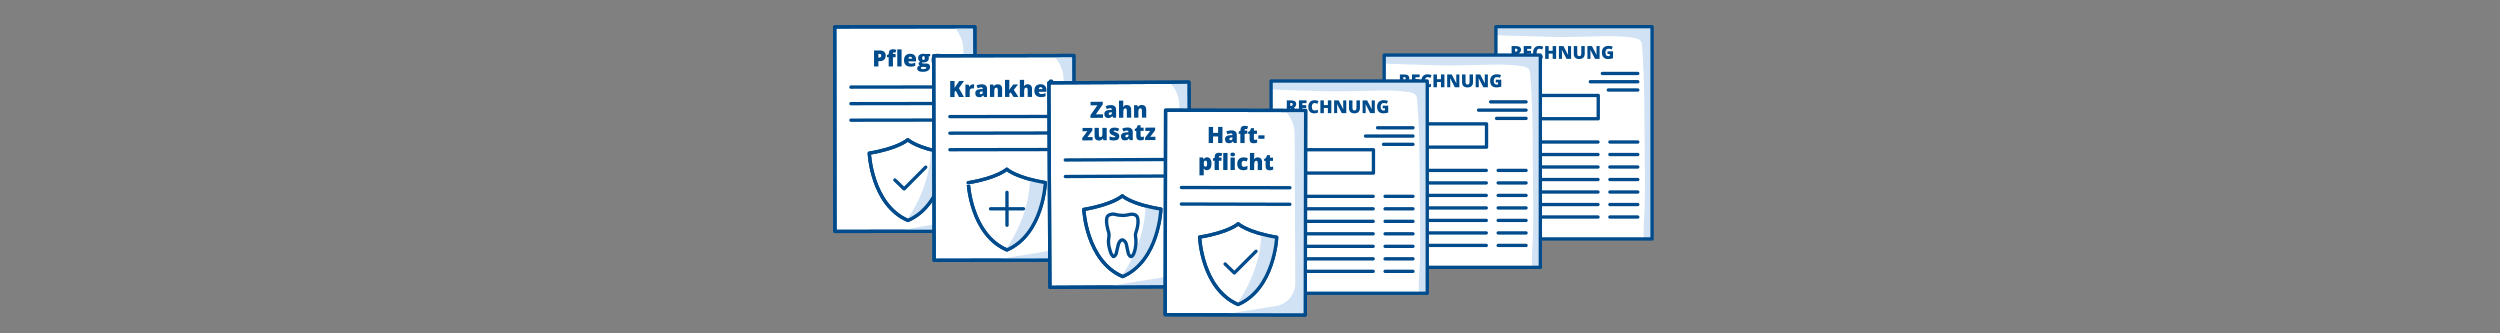 <?xml version="1.0" encoding="utf-8"?>
<!-- Generator: Adobe Illustrator 25.0.0, SVG Export Plug-In . SVG Version: 6.00 Build 0)  -->
<svg version="1.1" baseProfile="basic" xmlns="http://www.w3.org/2000/svg" xmlns:xlink="http://www.w3.org/1999/xlink" x="0px"
	 y="0px" width="750px" height="100px" viewBox="0 0 750 100" xml:space="preserve">
<rect x="0" y="0" width="750" height="100" fill="#808080" stroke="none"/>
<style type="text/css">
	.st0{fill:#FFFFFF;}
	.st1{fill:#D0E2F3;}
	.st2{fill:none;stroke:#004B8C;stroke-miterlimit:10;}
	.st3{fill:none;stroke:#004B8C;stroke-linecap:round;stroke-linejoin:round;stroke-miterlimit:10;}
	.st4{fill:#004B8C;}
	.st5{fill:#FFFFFF;stroke:#004B8C;stroke-linecap:round;stroke-linejoin:round;stroke-miterlimit:10;}
	.st6{fill:none;stroke:#3A8DFF;stroke-linecap:round;stroke-linejoin:round;stroke-miterlimit:10;}
	.st7{fill:#004B8C;stroke:#004B8C;stroke-linecap:round;stroke-linejoin:round;stroke-miterlimit:10;}
	.st8{fill:none;stroke:#EEEEEE;stroke-linecap:round;stroke-miterlimit:10;}
	.st9{fill:#FFFFFF;stroke:#004B8C;stroke-miterlimit:10;}
	.st10{fill:#FBDD32;}
	.st11{fill:#3A8DFF;}
	.st12{fill:#EEEEEE;}
	.st13{fill:#E8F0F9;}
	.st14{fill:#404040;}
	.st15{opacity:0.2;fill:#156CC4;}
	.st16{fill:#FDEB84;}
	.st17{fill:none;stroke:#FFFFFF;stroke-width:1.511;stroke-linecap:round;stroke-linejoin:round;stroke-miterlimit:10;}
	.st18{fill:none;stroke:#D7D7D7;stroke-linecap:round;stroke-linejoin:round;}
	.st19{fill:none;stroke:#D7D7D7;stroke-linecap:round;stroke-linejoin:round;stroke-dasharray:2.968,2.968;}
	.st20{fill:none;stroke:#D7D7D7;stroke-linecap:round;stroke-linejoin:round;stroke-dasharray:3.167,3.167;}
	.st21{fill:none;stroke:#D7D7D7;stroke-linecap:round;stroke-linejoin:round;stroke-dasharray:3.176,3.176;}
	.st22{fill:none;stroke:#D7D7D7;stroke-linecap:round;stroke-linejoin:round;stroke-dasharray:2.977,2.977;}
	.st23{fill:none;stroke:#D7D7D7;stroke-linecap:round;stroke-linejoin:round;stroke-dasharray:3.026,3.026;}
	.st24{fill:none;stroke:#D7D7D7;stroke-linecap:round;stroke-linejoin:round;stroke-dasharray:3.24,3.24;}
	.st25{fill:none;stroke:#404040;stroke-linecap:round;stroke-linejoin:round;stroke-miterlimit:10;}
	.st26{fill:none;stroke:#003554;stroke-miterlimit:10;}
	.st27{fill:none;stroke:#404040;stroke-miterlimit:10;}
	.st28{fill:none;stroke:#9C851B;stroke-miterlimit:10;}
	.st29{fill:#929292;}
	.st30{fill:#DFDFDF;stroke:#000000;stroke-width:0.5;stroke-miterlimit:10;}
	.st31{fill:none;}
	.st32{fill:none;stroke:#FFFFFF;stroke-miterlimit:10;}
	.st33{fill:none;stroke:#3A8DFF;stroke-miterlimit:10;}
	.st34{fill:#FFFFFF;stroke:#3A8DFF;stroke-linecap:round;stroke-linejoin:round;stroke-miterlimit:10;}
	.st35{fill:none;stroke:#D7D7D7;stroke-linecap:round;stroke-miterlimit:10;}
	.st36{fill:#FBDD32;stroke:#FFFFFF;stroke-linecap:round;stroke-linejoin:round;stroke-miterlimit:10;}
	.st37{fill:none;stroke:#9C851B;stroke-linecap:round;stroke-linejoin:round;stroke-miterlimit:10;}
	.st38{fill:#D0E2F3;stroke:#9C851B;stroke-miterlimit:10;}
</style>
<g id="Bilder">
</g>
<g id="Text">
</g>
<g id="Infografik">
	<g>
		
			<rect x="440.357" y="16.425" transform="matrix(4.615958e-11 -1 1 4.615958e-11 432.349 512.046)" class="st0" width="63.681" height="46.847"/>
		<path class="st1" d="M483.504,10.84c2.14,0.063,4.865,0.127,6.961,0.566c0.643,0.135,1.329,0.337,1.72,0.865
			c0.325,0.439,0.379,1.016,0.422,1.561c0.893,11.432,0.653,20.898,0.817,33.208c0.09,6.726,0.095,7.068,0.016,13.794
			c-0.037,3.155-0.518,7.706-0.306,10.854c2.353,0.151,2.195,0.088,2.195,0.088l0.291-60.275l0-3.494c0,0-4.151,0.023-4.942,0.023
			l-41.905-0.023c0.171,0.168,0.003,0.728,0,0.967c-0.005,0.333,0.062,0.825-0.18,1.238c-0.188,0.32,1.062,0.398,3.34,0.465
			c4.556,0.133,9.111,0.267,13.667,0.4C470.156,11.211,482.092,10.799,483.504,10.84z"/>
		
			<rect x="440.357" y="16.425" transform="matrix(4.615958e-11 -1 1 4.615958e-11 432.349 512.046)" class="st3" width="63.681" height="46.847"/>
		<g>
			<line class="st3" x1="482.971" y1="42.603" x2="491.33" y2="42.603"/>
			<line class="st3" x1="482.971" y1="46.354" x2="491.33" y2="46.354"/>
			<line class="st3" x1="482.971" y1="50.105" x2="491.33" y2="50.105"/>
			<line class="st3" x1="482.971" y1="53.856" x2="491.33" y2="53.856"/>
			<line class="st3" x1="482.971" y1="57.607" x2="491.33" y2="57.607"/>
			<line class="st3" x1="482.971" y1="61.358" x2="491.33" y2="61.358"/>
			<line class="st3" x1="482.971" y1="65.109" x2="491.33" y2="65.109"/>
			<line class="st3" x1="453.48" y1="42.603" x2="479.395" y2="42.603"/>
			<line class="st3" x1="453.48" y1="46.354" x2="479.395" y2="46.354"/>
			<line class="st3" x1="453.48" y1="50.105" x2="479.395" y2="50.105"/>
			<line class="st3" x1="453.48" y1="53.856" x2="479.395" y2="53.856"/>
			<line class="st3" x1="453.48" y1="57.607" x2="479.395" y2="57.607"/>
			<line class="st3" x1="453.48" y1="61.358" x2="479.395" y2="61.358"/>
			<line class="st3" x1="453.48" y1="65.109" x2="479.395" y2="65.109"/>
			<line class="st3" x1="480.708" y1="22.04" x2="491.33" y2="22.04"/>
			<line class="st3" x1="477.096" y1="24.522" x2="491.33" y2="24.522"/>
			<line class="st3" x1="482.499" y1="27.004" x2="491.33" y2="27.004"/>
			<g id="XMLID_6_">
				<path class="st4" d="M454.517,16.258v1.396h-1.036v-3.837h1.257c1.043,0,1.564,0.378,1.564,1.134
					c0,0.444-0.217,0.788-0.651,1.031l1.118,1.672h-1.176l-0.813-1.396H454.517z M454.517,15.479h0.194
					c0.362,0,0.544-0.16,0.544-0.48c0-0.264-0.178-0.396-0.533-0.396h-0.205V15.479z"/>
				<path class="st4" d="M459.396,17.655h-2.278v-3.837h2.278v0.832h-1.242v0.604h1.149v0.832h-1.149v0.725h1.242V17.655z"/>
				<path class="st4" d="M461.776,14.613c-0.247,0-0.439,0.102-0.577,0.304c-0.139,0.202-0.208,0.48-0.208,0.836
					c0,0.738,0.281,1.107,0.843,1.107c0.17,0,0.334-0.023,0.493-0.071c0.159-0.047,0.319-0.104,0.48-0.171v0.877
					c-0.32,0.142-0.683,0.213-1.087,0.213c-0.579,0-1.022-0.168-1.331-0.504c-0.31-0.336-0.464-0.821-0.464-1.457
					c0-0.396,0.075-0.746,0.225-1.047s0.365-0.532,0.646-0.694c0.281-0.162,0.611-0.242,0.991-0.242c0.414,0,0.811,0.09,1.188,0.27
					l-0.317,0.816c-0.142-0.066-0.283-0.122-0.426-0.168C462.091,14.636,461.938,14.613,461.776,14.613z"/>
				<path class="st4" d="M466.844,17.655h-1.042V16.09h-1.204v1.564h-1.042v-3.837h1.042v1.423h1.204v-1.423h1.042V17.655z"/>
				<path class="st4" d="M471.326,17.655h-1.359l-1.401-2.703h-0.023c0.033,0.425,0.05,0.75,0.05,0.974v1.729h-0.919v-3.837h1.354
					l1.396,2.666h0.016c-0.025-0.387-0.037-0.697-0.037-0.932v-1.734h0.924V17.655z"/>
				<path class="st4" d="M475.418,13.818v2.31c0,0.502-0.143,0.891-0.427,1.166c-0.284,0.276-0.693,0.414-1.229,0.414
					c-0.522,0-0.925-0.134-1.206-0.401c-0.28-0.269-0.421-0.653-0.421-1.155v-2.333h1.042v2.252c0,0.271,0.051,0.468,0.152,0.59
					c0.102,0.123,0.251,0.185,0.448,0.185c0.212,0,0.365-0.062,0.461-0.183c0.096-0.122,0.144-0.32,0.144-0.598v-2.246H475.418z"/>
				<path class="st4" d="M479.877,17.655h-1.36l-1.401-2.703h-0.023c0.033,0.425,0.05,0.75,0.05,0.974v1.729h-0.918v-3.837h1.354
					l1.396,2.666h0.016c-0.024-0.387-0.036-0.697-0.036-0.932v-1.734h0.924V17.655z"/>
				<path class="st4" d="M482.246,15.409h1.656v2.067c-0.45,0.154-0.944,0.231-1.483,0.231c-0.591,0-1.048-0.172-1.371-0.515
					c-0.322-0.343-0.484-0.832-0.484-1.467c0-0.619,0.177-1.102,0.53-1.446s0.849-0.517,1.485-0.517c0.242,0,0.47,0.022,0.685,0.067
					c0.214,0.046,0.4,0.104,0.56,0.174l-0.328,0.813c-0.276-0.137-0.58-0.205-0.91-0.205c-0.303,0-0.537,0.099-0.702,0.296
					c-0.165,0.196-0.248,0.478-0.248,0.844c0,0.358,0.075,0.632,0.225,0.819c0.149,0.188,0.365,0.282,0.646,0.282
					c0.154,0,0.296-0.015,0.426-0.044v-0.602h-0.686V15.409z"/>
			</g>
			<rect x="453.48" y="28.635" class="st3" width="25.995" height="6.983"/>
		</g>
	</g>
	<g>
		
			<rect x="406.839" y="24.945" transform="matrix(4.615958e-11 -1 1 4.615958e-11 390.312 487.048)" class="st0" width="63.681" height="46.847"/>
		<path class="st1" d="M449.986,19.361c2.14,0.063,4.865,0.127,6.961,0.566c0.643,0.135,1.329,0.337,1.72,0.865
			c0.325,0.439,0.379,1.016,0.422,1.561c0.893,11.432,0.653,20.898,0.817,33.208c0.09,6.726,0.095,7.068,0.016,13.794
			c-0.037,3.155-0.518,7.706-0.306,10.854c2.353,0.151,2.195,0.088,2.195,0.088l0.291-60.275l0-3.494c0,0-4.151,0.023-4.942,0.023
			l-41.905-0.023c0.171,0.168,0.003,0.728,0,0.967c-0.005,0.333,0.062,0.825-0.18,1.238c-0.188,0.32,1.062,0.398,3.34,0.465
			c4.556,0.133,9.111,0.267,13.667,0.4S448.574,19.319,449.986,19.361z"/>
		
			<rect x="406.839" y="24.945" transform="matrix(4.615958e-11 -1 1 4.615958e-11 390.312 487.048)" class="st3" width="63.681" height="46.847"/>
		<g>
			<line class="st3" x1="449.454" y1="51.123" x2="457.812" y2="51.123"/>
			<line class="st3" x1="449.454" y1="54.874" x2="457.812" y2="54.874"/>
			<line class="st3" x1="449.454" y1="58.625" x2="457.812" y2="58.625"/>
			<line class="st3" x1="449.454" y1="62.376" x2="457.812" y2="62.376"/>
			<line class="st3" x1="449.454" y1="66.127" x2="457.812" y2="66.127"/>
			<line class="st3" x1="449.454" y1="69.878" x2="457.812" y2="69.878"/>
			<line class="st3" x1="449.454" y1="73.629" x2="457.812" y2="73.629"/>
			<line class="st3" x1="419.962" y1="51.123" x2="445.877" y2="51.123"/>
			<line class="st3" x1="419.962" y1="54.874" x2="445.877" y2="54.874"/>
			<line class="st3" x1="419.962" y1="58.625" x2="445.877" y2="58.625"/>
			<line class="st3" x1="419.962" y1="62.376" x2="445.877" y2="62.376"/>
			<line class="st3" x1="419.962" y1="66.127" x2="445.877" y2="66.127"/>
			<line class="st3" x1="419.962" y1="69.878" x2="445.877" y2="69.878"/>
			<line class="st3" x1="419.962" y1="73.629" x2="445.877" y2="73.629"/>
			<line class="st3" x1="447.19" y1="30.561" x2="457.812" y2="30.561"/>
			<line class="st3" x1="443.578" y1="33.042" x2="457.812" y2="33.042"/>
			<line class="st3" x1="448.981" y1="35.524" x2="457.812" y2="35.524"/>
			<g id="XMLID_1_">
				<path class="st4" d="M420.999,24.779v1.396h-1.036v-3.837h1.257c1.043,0,1.564,0.378,1.564,1.134
					c0,0.444-0.217,0.788-0.651,1.031l1.118,1.672h-1.176l-0.813-1.396H420.999z M420.999,24h0.194c0.362,0,0.544-0.16,0.544-0.48
					c0-0.264-0.178-0.396-0.533-0.396h-0.205V24z"/>
				<path class="st4" d="M425.879,26.175h-2.278v-3.837h2.278v0.832h-1.242v0.604h1.149v0.832h-1.149v0.725h1.242V26.175z"/>
				<path class="st4" d="M428.259,23.133c-0.247,0-0.439,0.102-0.577,0.304c-0.139,0.202-0.208,0.48-0.208,0.836
					c0,0.738,0.281,1.107,0.843,1.107c0.17,0,0.334-0.023,0.493-0.071c0.159-0.047,0.319-0.104,0.48-0.171v0.877
					c-0.32,0.142-0.683,0.213-1.087,0.213c-0.579,0-1.022-0.168-1.331-0.504c-0.31-0.336-0.464-0.821-0.464-1.457
					c0-0.396,0.075-0.746,0.225-1.047s0.365-0.532,0.646-0.694c0.281-0.162,0.611-0.242,0.991-0.242c0.414,0,0.811,0.09,1.188,0.27
					l-0.317,0.816c-0.142-0.066-0.283-0.122-0.426-0.168C428.573,23.157,428.421,23.133,428.259,23.133z"/>
				<path class="st4" d="M433.326,26.175h-1.042v-1.564h-1.204v1.564h-1.042v-3.837h1.042v1.423h1.204v-1.423h1.042V26.175z"/>
				<path class="st4" d="M437.809,26.175h-1.359l-1.401-2.703h-0.023c0.033,0.425,0.05,0.75,0.05,0.974v1.729h-0.919v-3.837h1.354
					l1.396,2.666h0.016c-0.025-0.387-0.037-0.697-0.037-0.932v-1.734h0.924V26.175z"/>
				<path class="st4" d="M441.9,22.339v2.31c0,0.502-0.143,0.891-0.427,1.166c-0.284,0.276-0.693,0.414-1.229,0.414
					c-0.522,0-0.925-0.134-1.206-0.401c-0.28-0.269-0.421-0.653-0.421-1.155v-2.333h1.042v2.252c0,0.271,0.051,0.468,0.152,0.59
					c0.102,0.123,0.251,0.185,0.448,0.185c0.212,0,0.365-0.062,0.461-0.183c0.096-0.122,0.144-0.32,0.144-0.598v-2.246H441.9z"/>
				<path class="st4" d="M446.359,26.175h-1.36l-1.401-2.703h-0.023c0.033,0.425,0.05,0.75,0.05,0.974v1.729h-0.918v-3.837h1.354
					l1.396,2.666h0.016c-0.024-0.387-0.036-0.697-0.036-0.932v-1.734h0.924V26.175z"/>
				<path class="st4" d="M448.729,23.929h1.656v2.067c-0.45,0.154-0.944,0.231-1.483,0.231c-0.591,0-1.048-0.172-1.371-0.515
					c-0.322-0.343-0.484-0.832-0.484-1.467c0-0.619,0.177-1.102,0.53-1.446s0.849-0.517,1.485-0.517c0.242,0,0.47,0.022,0.685,0.067
					c0.214,0.046,0.4,0.104,0.56,0.174l-0.328,0.813c-0.276-0.137-0.58-0.205-0.91-0.205c-0.303,0-0.537,0.099-0.702,0.296
					c-0.165,0.196-0.248,0.478-0.248,0.844c0,0.358,0.075,0.632,0.225,0.819c0.149,0.188,0.365,0.282,0.646,0.282
					c0.154,0,0.296-0.015,0.426-0.044v-0.602h-0.686V23.929z"/>
			</g>
			<rect x="419.962" y="37.155" class="st3" width="25.995" height="6.983"/>
		</g>
	</g>
	<g>
		
			<rect x="372.916" y="32.717" transform="matrix(4.624485e-11 -1 1 4.624485e-11 348.616 460.897)" class="st0" width="63.681" height="46.847"/>
		<path class="st1" d="M416.063,27.133c2.14,0.063,4.865,0.127,6.961,0.566c0.643,0.135,1.329,0.337,1.72,0.865
			c0.325,0.439,0.379,1.016,0.422,1.561c0.893,11.432,0.653,20.898,0.817,33.208c0.09,6.726,0.095,7.068,0.016,13.794
			c-0.037,3.155-0.518,7.706-0.306,10.854c2.353,0.151,2.195,0.088,2.195,0.088l0.291-60.275l0-3.494c0,0-4.151,0.023-4.942,0.023
			L381.333,24.3c0.171,0.168,0.003,0.728,0,0.967c-0.005,0.333,0.062,0.825-0.18,1.238c-0.188,0.32,1.062,0.398,3.34,0.465
			c4.556,0.133,9.111,0.267,13.667,0.4S414.65,27.092,416.063,27.133z"/>
		
			<rect x="372.916" y="32.717" transform="matrix(4.624485e-11 -1 1 4.624485e-11 348.616 460.897)" class="st3" width="63.681" height="46.847"/>
		<g>
			<line class="st3" x1="415.53" y1="58.896" x2="423.888" y2="58.896"/>
			<line class="st3" x1="415.53" y1="62.647" x2="423.888" y2="62.647"/>
			<line class="st3" x1="415.53" y1="66.398" x2="423.888" y2="66.398"/>
			<line class="st3" x1="415.53" y1="70.149" x2="423.888" y2="70.149"/>
			<line class="st3" x1="415.53" y1="73.899" x2="423.888" y2="73.899"/>
			<line class="st3" x1="415.53" y1="77.65" x2="423.888" y2="77.65"/>
			<line class="st3" x1="415.53" y1="81.401" x2="423.888" y2="81.401"/>
			<line class="st3" x1="386.039" y1="58.896" x2="411.953" y2="58.896"/>
			<line class="st3" x1="386.039" y1="62.647" x2="411.953" y2="62.647"/>
			<line class="st3" x1="386.039" y1="66.398" x2="411.953" y2="66.398"/>
			<line class="st3" x1="386.039" y1="70.149" x2="411.953" y2="70.149"/>
			<line class="st3" x1="386.039" y1="73.899" x2="411.953" y2="73.899"/>
			<line class="st3" x1="386.039" y1="77.65" x2="411.953" y2="77.65"/>
			<line class="st3" x1="386.039" y1="81.401" x2="411.953" y2="81.401"/>
			<line class="st3" x1="413.267" y1="38.333" x2="423.888" y2="38.333"/>
			<line class="st3" x1="409.654" y1="40.815" x2="423.888" y2="40.815"/>
			<line class="st3" x1="415.057" y1="43.297" x2="423.888" y2="43.297"/>
			<g id="XMLID_2_">
				<path class="st4" d="M387.076,32.551v1.396h-1.037v-3.837h1.257c1.042,0,1.564,0.378,1.564,1.134
					c0,0.444-0.217,0.788-0.651,1.031l1.118,1.672h-1.176l-0.813-1.396H387.076z M387.076,31.772h0.194
					c0.362,0,0.543-0.16,0.543-0.48c0-0.264-0.178-0.396-0.533-0.396h-0.205V31.772z"/>
				<path class="st4" d="M391.955,33.948h-2.278v-3.837h2.278v0.832h-1.242v0.604h1.149v0.832h-1.149v0.725h1.242V33.948z"/>
				<path class="st4" d="M394.335,30.906c-0.247,0-0.439,0.102-0.577,0.304s-0.208,0.48-0.208,0.836
					c0,0.738,0.281,1.107,0.842,1.107c0.17,0,0.334-0.023,0.494-0.071c0.159-0.047,0.319-0.104,0.48-0.171v0.877
					c-0.32,0.142-0.683,0.213-1.087,0.213c-0.579,0-1.023-0.168-1.332-0.504c-0.309-0.336-0.463-0.821-0.463-1.457
					c0-0.396,0.075-0.746,0.225-1.047c0.149-0.301,0.365-0.532,0.646-0.694s0.611-0.242,0.991-0.242c0.415,0,0.811,0.09,1.189,0.27
					l-0.318,0.816c-0.142-0.066-0.283-0.122-0.425-0.168C394.65,30.929,394.498,30.906,394.335,30.906z"/>
				<path class="st4" d="M399.402,33.948h-1.042v-1.564h-1.204v1.564h-1.042v-3.837h1.042v1.423h1.204v-1.423h1.042V33.948z"/>
				<path class="st4" d="M403.885,33.948h-1.359l-1.401-2.703h-0.023c0.033,0.425,0.05,0.75,0.05,0.974v1.729h-0.919v-3.837h1.354
					l1.396,2.666h0.016c-0.025-0.387-0.037-0.697-0.037-0.932v-1.734h0.924V33.948z"/>
				<path class="st4" d="M407.977,30.111v2.31c0,0.502-0.143,0.891-0.427,1.166c-0.284,0.276-0.693,0.414-1.229,0.414
					c-0.522,0-0.925-0.134-1.206-0.401c-0.28-0.269-0.421-0.653-0.421-1.155v-2.333h1.042v2.252c0,0.271,0.051,0.468,0.152,0.59
					c0.102,0.123,0.251,0.185,0.448,0.185c0.212,0,0.365-0.062,0.461-0.183c0.096-0.122,0.144-0.32,0.144-0.598v-2.246H407.977z"/>
				<path class="st4" d="M412.436,33.948h-1.36l-1.401-2.703h-0.023c0.033,0.425,0.05,0.75,0.05,0.974v1.729h-0.918v-3.837h1.354
					l1.396,2.666h0.016c-0.024-0.387-0.036-0.697-0.036-0.932v-1.734h0.924V33.948z"/>
				<path class="st4" d="M414.805,31.702h1.656v2.067c-0.45,0.154-0.944,0.231-1.483,0.231c-0.591,0-1.048-0.172-1.371-0.515
					c-0.322-0.343-0.484-0.832-0.484-1.467c0-0.619,0.177-1.102,0.53-1.446s0.849-0.517,1.485-0.517c0.242,0,0.47,0.022,0.685,0.067
					c0.214,0.046,0.4,0.104,0.56,0.174l-0.328,0.813c-0.276-0.137-0.58-0.205-0.91-0.205c-0.303,0-0.537,0.099-0.702,0.296
					c-0.165,0.196-0.248,0.478-0.248,0.844c0,0.358,0.075,0.632,0.225,0.819c0.149,0.188,0.365,0.282,0.646,0.282
					c0.154,0,0.296-0.015,0.426-0.044v-0.602h-0.686V31.702z"/>
			</g>
			<rect x="386.039" y="44.927" class="st3" width="25.995" height="6.983"/>
		</g>
	</g>
	<g>
		<rect x="250.47" y="7.966" transform="matrix(1 -0.001 0.001 1 -0.051 0.359)" class="st5" width="42.024" height="61.346"/>
		<path class="st1" d="M286.397,8.349L286.397,8.349c1.628,1.783,2.555,4.096,2.609,6.509l1.001,44.734
			c0.076,3.414-2.347,6.375-5.71,6.974l-17.201,3.066l25.861-0.513l-0.974-61.338L286.397,8.349z"/>
		<rect x="250.47" y="7.966" transform="matrix(1 -0.001 0.001 1 -0.051 0.359)" class="st3" width="42.024" height="61.346"/>
		<path class="st5" d="M272.372,66.128c10.919-4.742,11.537-20.204,11.537-20.204c-8.883-1.458-11.569-4.01-11.569-4.01
			s-2.68,2.559-11.559,4.04C260.781,45.954,261.441,61.414,272.372,66.128z"/>
		<path class="st1" d="M271.969,66.128c10.919-4.742,11.94-20.205,11.94-20.205c-1.783-0.293-3.346-0.531-4.628-0.981
			C279.18,44.907,279.876,54.681,271.969,66.128z"/>
		<path class="st3" d="M272.372,66.128c10.919-4.742,11.537-20.204,11.537-20.204c-8.883-1.458-11.569-4.01-11.569-4.01
			s-2.68,2.559-11.559,4.04C260.781,45.954,261.441,61.414,272.372,66.128z"/>
		<polyline class="st3" points="268.459,53.994 271.233,56.668 277.717,50.148 		"/>
		<g>
			<path class="st4" d="M265.708,16.658c0.001,0.538-0.157,0.955-0.474,1.248c-0.316,0.293-0.768,0.44-1.352,0.441h-0.366
				l0.002,1.598l-1.301,0.002l-0.006-4.815l1.667-0.002c0.608-0.001,1.065,0.131,1.371,0.396S265.707,16.169,265.708,16.658z
				 M263.515,17.287h0.237c0.195,0,0.351-0.055,0.466-0.166c0.115-0.109,0.172-0.261,0.172-0.454c0-0.325-0.181-0.487-0.541-0.486
				h-0.336L263.515,17.287z"/>
			<path class="st4" d="M268.68,17.172l-0.794,0.001l0.003,2.767l-1.288,0.002l-0.003-2.767l-0.494,0.001l-0.001-0.633l0.52-0.317
				v-0.062c0-0.491,0.1-0.845,0.3-1.061s0.522-0.323,0.966-0.324c0.171,0,0.333,0.013,0.486,0.039s0.33,0.071,0.532,0.138
				l-0.276,0.833c-0.158-0.043-0.312-0.064-0.464-0.064c-0.099,0-0.171,0.03-0.216,0.09c-0.045,0.061-0.067,0.159-0.067,0.295v0.099
				l0.794-0.001L268.68,17.172z M270.478,19.936l-1.288,0.002l-0.007-5.125l1.288-0.002L270.478,19.936z"/>
			<path class="st4" d="M273.169,19.998c-0.622,0.001-1.104-0.163-1.448-0.493s-0.517-0.8-0.518-1.41
				c0-0.631,0.158-1.114,0.476-1.452c0.318-0.337,0.772-0.507,1.363-0.508c0.562,0,0.997,0.146,1.303,0.438
				c0.307,0.292,0.46,0.715,0.461,1.266l0,0.573l-2.302,0.003c0.009,0.209,0.085,0.372,0.23,0.491
				c0.144,0.118,0.339,0.177,0.588,0.177c0.226,0,0.434-0.021,0.624-0.065c0.19-0.043,0.396-0.116,0.617-0.22l0.001,0.926
				c-0.202,0.104-0.411,0.175-0.626,0.215S273.468,19.998,273.169,19.998z M273.09,17.01c-0.152,0.001-0.278,0.049-0.38,0.145
				c-0.102,0.096-0.162,0.245-0.179,0.449l1.106-0.001c-0.004-0.18-0.056-0.323-0.153-0.432
				C273.386,17.064,273.254,17.01,273.09,17.01z"/>
			<path class="st4" d="M279.054,16.192l0.001,0.623l-0.511,0.188c0.071,0.128,0.106,0.275,0.106,0.445
				c0,0.401-0.14,0.713-0.422,0.935c-0.281,0.224-0.703,0.334-1.263,0.335c-0.138,0-0.248-0.008-0.329-0.025
				c-0.031,0.058-0.046,0.111-0.046,0.161c0,0.064,0.052,0.113,0.155,0.146c0.104,0.033,0.238,0.051,0.405,0.051l0.619-0.001
				c0.837-0.001,1.256,0.351,1.257,1.056c0,0.454-0.193,0.809-0.58,1.062c-0.388,0.253-0.931,0.379-1.632,0.38
				c-0.529,0.001-0.938-0.086-1.224-0.263c-0.287-0.177-0.43-0.43-0.431-0.762c0-0.445,0.276-0.734,0.829-0.864
				c-0.115-0.048-0.214-0.126-0.299-0.233s-0.127-0.214-0.127-0.319c0-0.116,0.031-0.22,0.095-0.309
				c0.064-0.089,0.197-0.194,0.398-0.318c-0.193-0.085-0.346-0.219-0.457-0.401c-0.111-0.182-0.167-0.403-0.167-0.665
				c0-0.406,0.138-0.722,0.414-0.945c0.276-0.225,0.671-0.337,1.185-0.338c0.068,0,0.186,0.008,0.353,0.023
				c0.167,0.014,0.29,0.028,0.369,0.041L279.054,16.192z M276.247,20.393c0,0.105,0.057,0.19,0.171,0.255s0.267,0.097,0.458,0.096
				c0.312,0,0.561-0.038,0.749-0.117c0.188-0.078,0.282-0.179,0.281-0.302c0-0.099-0.057-0.168-0.171-0.209s-0.278-0.06-0.491-0.06
				h-0.504c-0.138,0.001-0.255,0.033-0.351,0.098C276.294,20.218,276.246,20.298,276.247,20.393z M276.648,17.419
				c0,0.382,0.133,0.572,0.399,0.572c0.123,0,0.218-0.048,0.285-0.142c0.066-0.095,0.1-0.236,0.1-0.425
				c-0.001-0.387-0.129-0.58-0.386-0.58C276.78,16.844,276.647,17.037,276.648,17.419z"/>
			<path class="st4" d="M281.427,19.987c-0.622,0.001-1.104-0.163-1.448-0.493s-0.517-0.8-0.518-1.41
				c0-0.631,0.158-1.114,0.476-1.452c0.318-0.337,0.772-0.507,1.363-0.508c0.562,0,0.997,0.146,1.303,0.438
				c0.307,0.292,0.46,0.715,0.461,1.266l0,0.573l-2.302,0.003c0.009,0.209,0.085,0.372,0.23,0.491
				c0.144,0.118,0.339,0.177,0.588,0.177c0.226,0,0.434-0.022,0.624-0.065s0.396-0.116,0.617-0.22l0.001,0.926
				c-0.202,0.104-0.411,0.175-0.626,0.215C281.982,19.966,281.726,19.987,281.427,19.987z M281.348,17
				c-0.152,0-0.278,0.049-0.38,0.145c-0.102,0.096-0.162,0.245-0.179,0.449l1.106-0.001c-0.004-0.18-0.056-0.323-0.153-0.432
				C281.644,17.053,281.512,17,281.348,17z"/>
		</g>
		<line class="st3" x1="255.271" y1="26.131" x2="287.801" y2="26.088"/>
		<line class="st3" x1="255.278" y1="31.093" x2="287.807" y2="31.05"/>
		<line class="st3" x1="255.284" y1="36.055" x2="287.814" y2="36.012"/>
	</g>
	<g>
		
			<rect x="280.162" y="16.819" transform="matrix(1 -0.002 0.002 1 -0.077 0.488)" class="st5" width="42.024" height="61.346"/>
		<path class="st1" d="M316.544,17.273L316.544,17.273c1.602,1.806,2.496,4.132,2.516,6.546l0.363,44.743
			c0.028,3.415-2.438,6.341-5.808,6.892l-17.243,2.821l25.865-0.144l-0.099-61.346L316.544,17.273z"/>
		
			<rect x="280.162" y="16.819" transform="matrix(1 -0.002 0.002 1 -0.077 0.488)" class="st3" width="42.024" height="61.346"/>
		<path class="st5" d="M302.072,74.981c10.917-4.746,11.531-20.208,11.531-20.208c-8.883-1.455-11.571-4.006-11.571-4.006
			s-2.679,2.56-11.557,4.044C290.475,54.81,291.139,70.27,302.072,74.981z"/>
		<path class="st1" d="M301.669,74.981c10.917-4.746,11.934-20.208,11.934-20.208c-1.783-0.292-3.347-0.53-4.628-0.979
			C308.873,53.758,309.573,63.532,301.669,74.981z"/>
		<path class="st3" d="M302.072,74.981c10.917-4.746,11.531-20.208,11.531-20.208c-8.883-1.455-11.571-4.006-11.571-4.006
			s-2.679,2.56-11.557,4.044C290.475,54.81,291.139,70.27,302.072,74.981z"/>
		<g>
			<path class="st4" d="M289.18,29.103l-1.47,0.002l-0.954-1.839l-0.386,0.231l0.003,1.611l-1.308,0.002l-0.008-4.815l1.308-0.002
				l0.003,2.091c0.065-0.129,0.198-0.335,0.397-0.616l1.01-1.478l1.423-0.002l-1.516,2.16L289.18,29.103z"/>
			<path class="st4" d="M291.872,25.301c0.112,0,0.219,0.008,0.32,0.026l0.072,0.013l-0.113,1.216
				c-0.105-0.026-0.252-0.039-0.438-0.039c-0.281,0-0.485,0.065-0.612,0.194c-0.128,0.129-0.191,0.314-0.19,0.556l0.003,1.834
				l-1.288,0.002l-0.006-3.732l0.959-0.001l0.202,0.596h0.062c0.106-0.198,0.256-0.358,0.448-0.48S291.676,25.301,291.872,25.301z"
				/>
			<path class="st4" d="M295.224,29.093l-0.248-0.494h-0.026c-0.174,0.216-0.35,0.363-0.529,0.442c-0.18,0.08-0.413,0.12-0.698,0.12
				c-0.352,0.001-0.628-0.104-0.831-0.315c-0.202-0.21-0.303-0.507-0.304-0.889c-0.001-0.397,0.137-0.693,0.413-0.888
				s0.677-0.305,1.202-0.33l0.622-0.021v-0.053c-0.001-0.307-0.152-0.461-0.455-0.46c-0.272,0-0.618,0.093-1.038,0.279l-0.373-0.85
				c0.435-0.225,0.983-0.337,1.647-0.338c0.479-0.001,0.849,0.117,1.111,0.354c0.263,0.236,0.395,0.568,0.396,0.994l0.004,2.447
				L295.224,29.093z M294.267,28.252c0.155,0,0.289-0.05,0.4-0.149c0.11-0.099,0.166-0.227,0.166-0.385l-0.001-0.29l-0.297,0.014
				c-0.424,0.016-0.636,0.172-0.635,0.468C293.901,28.138,294.023,28.252,294.267,28.252z"/>
			<path class="st4" d="M299.348,29.087l-0.004-2.036c0-0.248-0.036-0.435-0.108-0.562c-0.071-0.126-0.186-0.189-0.344-0.189
				c-0.218,0-0.375,0.088-0.47,0.261c-0.097,0.173-0.146,0.471-0.145,0.893l0.003,1.634l-1.288,0.002l-0.006-3.732l0.972-0.002
				l0.162,0.461h0.075c0.11-0.176,0.262-0.308,0.456-0.396s0.418-0.132,0.671-0.133c0.412,0,0.733,0.118,0.963,0.357
				s0.346,0.576,0.347,1.011l0.004,2.428L299.348,29.087z"/>
			<path class="st4" d="M302.757,26.983c0.155-0.249,0.288-0.442,0.397-0.581l0.836-1.056l1.436-0.002l-1.292,1.589l1.38,2.142
				l-1.472,0.002l-0.819-1.336l-0.418,0.32l0.002,1.018l-1.295,0.002l-0.009-5.125l1.295-0.002l0.004,2.016
				c0,0.345-0.023,0.682-0.071,1.012H302.757z"/>
			<path class="st4" d="M308.307,29.072l-0.004-2.036c0-0.5-0.149-0.75-0.445-0.75c-0.211,0-0.366,0.089-0.465,0.266
				c-0.101,0.177-0.15,0.471-0.149,0.882l0.003,1.64l-1.288,0.002l-0.009-5.125l1.288-0.002l0.002,0.728
				c0,0.33-0.017,0.705-0.052,1.126h0.06c0.123-0.193,0.269-0.33,0.438-0.409c0.169-0.079,0.365-0.119,0.589-0.12
				c0.417,0,0.742,0.119,0.974,0.359c0.231,0.24,0.349,0.576,0.35,1.009l0.004,2.428L308.307,29.072z"/>
			<path class="st4" d="M312.28,29.131c-0.621,0.001-1.104-0.163-1.448-0.493c-0.344-0.33-0.517-0.801-0.518-1.411
				c-0.001-0.63,0.157-1.114,0.475-1.451c0.318-0.338,0.773-0.507,1.364-0.508c0.562-0.001,0.996,0.145,1.303,0.438
				c0.307,0.292,0.46,0.714,0.461,1.265l0.001,0.573l-2.303,0.004c0.01,0.208,0.086,0.372,0.23,0.49
				c0.144,0.119,0.34,0.178,0.588,0.177c0.226,0,0.435-0.022,0.624-0.065c0.19-0.043,0.396-0.116,0.617-0.22l0.001,0.926
				c-0.2,0.104-0.409,0.176-0.624,0.215C312.835,29.11,312.579,29.131,312.28,29.131z M312.2,26.144
				c-0.151,0-0.278,0.048-0.381,0.144c-0.102,0.096-0.161,0.246-0.179,0.45l1.107-0.002c-0.005-0.18-0.057-0.324-0.154-0.431
				S312.364,26.144,312.2,26.144z"/>
			<path class="st4" d="M314.614,24.401c0-0.193,0.054-0.337,0.161-0.432c0.107-0.095,0.28-0.142,0.521-0.143
				c0.239,0,0.413,0.048,0.523,0.144c0.11,0.097,0.166,0.239,0.166,0.428c0.001,0.377-0.229,0.566-0.688,0.567
				C314.842,24.967,314.615,24.778,314.614,24.401z M315.943,29.06l-1.288,0.002l-0.006-3.732l1.288-0.002L315.943,29.06z"/>
			<path class="st4" d="M318.667,28.103c0.174,0,0.381-0.043,0.623-0.129l0.002,0.939c-0.174,0.075-0.339,0.128-0.496,0.16
				c-0.157,0.032-0.341,0.048-0.552,0.049c-0.433,0.001-0.744-0.104-0.937-0.316c-0.19-0.211-0.287-0.537-0.287-0.976l-0.003-1.539
				l-0.451,0.001l-0.001-0.523l0.573-0.406l0.33-0.784l0.844-0.001l0.002,0.748l0.915-0.001l0.001,0.965l-0.915,0.001l0.003,1.453
				C318.319,27.983,318.435,28.104,318.667,28.103z"/>
		</g>
		<line class="st3" x1="284.959" y1="34.989" x2="317.488" y2="34.936"/>
		<line class="st3" x1="284.967" y1="39.951" x2="317.497" y2="39.899"/>
		<line class="st3" x1="284.975" y1="44.913" x2="317.505" y2="44.861"/>
		<line class="st3" x1="302.088" y1="57.708" x2="302.104" y2="67.569"/>
		<line class="st3" x1="307.026" y1="62.631" x2="297.165" y2="62.647"/>
	</g>
	<g>
		
			<rect x="314.804" y="24.809" transform="matrix(1 -0.005 0.005 1 -0.263 1.618)" class="st5" width="42.024" height="61.346"/>
		<path class="st5" d="M336.802,82.968c10.902-4.78,11.467-20.245,11.467-20.245c-8.888-1.427-11.583-3.969-11.583-3.969
			s-2.671,2.568-11.544,4.081C325.141,62.835,325.854,78.293,336.802,82.968z"/>
		<path class="st1" d="M336.399,82.97c10.902-4.78,11.869-20.247,11.869-20.247c-1.784-0.286-3.348-0.519-4.632-0.964
			C343.536,61.724,344.266,71.496,336.399,82.97z"/>
		<path class="st3" d="M336.802,82.968c10.902-4.78,11.467-20.245,11.467-20.245c-8.888-1.427-11.583-3.969-11.583-3.969
			s-2.671,2.568-11.544,4.081C325.141,62.835,325.854,78.293,336.802,82.968z"/>
		<g>
			<path class="st4" d="M330.896,35.341l-3.752,0.019l-0.004-0.804l2.071-2.971l-2.036,0.01l-0.005-1.051l3.649-0.018l0.004,0.8
				l-2.07,2.975l2.138-0.011L330.896,35.341z"/>
			<path class="st4" d="M333.943,35.327l-0.25-0.492h-0.026c-0.172,0.216-0.348,0.363-0.528,0.443
				c-0.18,0.08-0.412,0.12-0.697,0.122c-0.352,0.002-0.628-0.102-0.832-0.312c-0.204-0.21-0.306-0.507-0.308-0.889
				c-0.002-0.397,0.135-0.693,0.411-0.89c0.276-0.195,0.676-0.307,1.201-0.334l0.623-0.022l0-0.053
				c-0.001-0.308-0.154-0.46-0.457-0.458c-0.272,0.001-0.618,0.095-1.036,0.281l-0.376-0.848c0.434-0.227,0.982-0.341,1.646-0.345
				c0.479-0.002,0.85,0.114,1.113,0.351c0.263,0.236,0.396,0.567,0.398,0.993l0.012,2.447L333.943,35.327z M332.984,34.489
				c0.156-0.001,0.289-0.051,0.399-0.15c0.11-0.099,0.166-0.229,0.165-0.387l-0.001-0.29l-0.296,0.016
				c-0.424,0.018-0.635,0.174-0.634,0.471C332.618,34.377,332.74,34.49,332.984,34.489z"/>
			<path class="st4" d="M338.06,35.307l-0.01-2.035c-0.002-0.501-0.152-0.75-0.448-0.749c-0.211,0.001-0.366,0.09-0.465,0.268
				c-0.099,0.177-0.147,0.471-0.146,0.881L337,35.312l-1.288,0.007l-0.025-5.125l1.288-0.007l0.004,0.728
				c0.001,0.329-0.014,0.705-0.047,1.128l0.06-0.001c0.122-0.193,0.267-0.331,0.436-0.411c0.168-0.08,0.365-0.12,0.589-0.121
				c0.417-0.002,0.742,0.117,0.975,0.355c0.232,0.24,0.351,0.576,0.353,1.009l0.012,2.428L338.06,35.307z"/>
			<path class="st4" d="M342.586,35.286l-0.01-2.035c-0.001-0.249-0.038-0.436-0.11-0.562c-0.072-0.125-0.187-0.188-0.345-0.187
				c-0.217,0.001-0.374,0.088-0.47,0.262c-0.096,0.175-0.143,0.472-0.141,0.894l0.008,1.634l-1.288,0.006l-0.018-3.732l0.972-0.004
				l0.164,0.461l0.076-0.001c0.109-0.176,0.261-0.309,0.455-0.397s0.417-0.134,0.67-0.135c0.412-0.002,0.734,0.116,0.965,0.354
				s0.347,0.574,0.349,1.009l0.012,2.428L342.586,35.286z"/>
			<path class="st4" d="M327.778,42.103l-3.089,0.015l-0.004-0.734l1.535-2.02l-1.456,0.007l-0.004-0.985l2.928-0.015l0.004,0.798
				l-1.47,1.957l1.551-0.008L327.778,42.103z"/>
			<path class="st4" d="M331.049,42.088l-0.164-0.464h-0.076c-0.107,0.173-0.256,0.304-0.448,0.396
				c-0.191,0.093-0.417,0.139-0.676,0.141c-0.411,0.002-0.731-0.115-0.96-0.354c-0.23-0.236-0.346-0.572-0.348-1.007l-0.012-2.432
				l1.288-0.006l0.01,2.039c0.001,0.244,0.037,0.428,0.106,0.553c0.07,0.125,0.184,0.187,0.342,0.186
				c0.222-0.001,0.379-0.088,0.473-0.264c0.093-0.175,0.139-0.471,0.137-0.886l-0.008-1.634l1.288-0.006l0.018,3.732L331.049,42.088
				z"/>
			<path class="st4" d="M335.786,40.918c0.002,0.4-0.133,0.703-0.404,0.908c-0.271,0.206-0.662,0.31-1.171,0.312
				c-0.276,0.002-0.517-0.012-0.721-0.04s-0.414-0.082-0.627-0.16l-0.005-1.031c0.2,0.087,0.42,0.158,0.658,0.215
				c0.239,0.055,0.451,0.083,0.638,0.082c0.279-0.001,0.418-0.066,0.417-0.193c0-0.066-0.04-0.124-0.118-0.176
				c-0.078-0.051-0.305-0.15-0.682-0.298c-0.343-0.139-0.583-0.298-0.72-0.476c-0.137-0.178-0.206-0.404-0.208-0.679
				c-0.001-0.348,0.131-0.618,0.398-0.812c0.267-0.194,0.645-0.293,1.135-0.296c0.246-0.001,0.477,0.025,0.694,0.078
				c0.216,0.053,0.441,0.13,0.675,0.232l-0.345,0.831c-0.171-0.076-0.353-0.141-0.545-0.193c-0.191-0.053-0.347-0.079-0.467-0.079
				c-0.211,0.001-0.316,0.054-0.316,0.157c0,0.063,0.037,0.118,0.111,0.162c0.074,0.045,0.287,0.136,0.639,0.272
				c0.262,0.106,0.458,0.211,0.586,0.312c0.129,0.104,0.224,0.224,0.285,0.363S335.785,40.718,335.786,40.918z"/>
			<path class="st4" d="M338.941,42.049l-0.25-0.493h-0.026c-0.172,0.216-0.349,0.364-0.528,0.444s-0.413,0.12-0.698,0.121
				c-0.352,0.002-0.628-0.102-0.832-0.312s-0.306-0.506-0.308-0.888c-0.002-0.397,0.135-0.694,0.411-0.89
				c0.276-0.196,0.676-0.308,1.2-0.334l0.623-0.022v-0.053c-0.001-0.308-0.154-0.46-0.457-0.459
				c-0.272,0.001-0.618,0.095-1.036,0.281l-0.377-0.848c0.434-0.226,0.982-0.341,1.646-0.344c0.479-0.002,0.85,0.114,1.114,0.35
				c0.263,0.236,0.396,0.567,0.398,0.993l0.012,2.447L338.941,42.049z M337.982,41.212c0.156-0.001,0.289-0.052,0.399-0.15
				c0.11-0.1,0.166-0.229,0.165-0.387l-0.001-0.29l-0.296,0.015c-0.424,0.018-0.635,0.174-0.633,0.471
				C337.616,41.098,337.738,41.213,337.982,41.212z"/>
			<path class="st4" d="M342.534,41.08c0.173-0.001,0.381-0.045,0.622-0.131l0.004,0.938c-0.173,0.075-0.338,0.13-0.495,0.162
				s-0.341,0.049-0.552,0.05c-0.433,0.002-0.745-0.102-0.937-0.312c-0.192-0.211-0.289-0.536-0.292-0.976l-0.007-1.538l-0.451,0.002
				l-0.002-0.524l0.571-0.406l0.329-0.786l0.843-0.004l0.004,0.747l0.916-0.005l0.004,0.966l-0.916,0.005l0.007,1.452
				C342.184,40.962,342.301,41.081,342.534,41.08z"/>
			<path class="st4" d="M346.619,42.012l-3.089,0.015l-0.004-0.734l1.535-2.02l-1.456,0.007l-0.004-0.985l2.928-0.015l0.004,0.798
				l-1.47,1.957l1.551-0.008L346.619,42.012z"/>
		</g>
		<line class="st3" x1="319.586" y1="47.994" x2="352.115" y2="47.837"/>
		<line class="st3" x1="319.609" y1="52.956" x2="352.139" y2="52.799"/>
		<path class="st3" d="M333.612,64.244c0.207,0.001,0.414,0.002,0.621,0.003c1.672,0.493,3.347,0.501,5.023,0.023
			c0.207,0.001,0.414,0.002,0.621,0.003c0.09,0.022,0.18,0.046,0.27,0.065c0.596,0.127,1.027,0.472,1.154,1.063
			c0.101,0.47,0.134,0.969,0.102,1.449c-0.076,1.149-0.394,2.252-0.748,3.343c-0.033,0.102-0.046,0.22-0.033,0.326
			c0.118,0.97,0.225,1.936,0.126,2.92c-0.091,0.905-0.272,1.78-0.607,2.622c-0.147,0.369-0.35,0.704-0.716,0.905
			c-0.075,0-0.151-0.001-0.226-0.001c-0.399-0.22-0.608-0.597-0.713-1.005c-0.198-0.77-0.364-1.55-0.502-2.334
			c-0.102-0.58-0.315-1.079-0.786-1.445c-0.417-0.324-0.715-0.307-1.088,0.068c-0.4,0.401-0.577,0.906-0.692,1.451
			c-0.164,0.778-0.342,1.555-0.551,2.322c-0.104,0.381-0.319,0.72-0.691,0.92c-0.075,0-0.151-0.001-0.226-0.001
			c-0.201-0.262-0.457-0.499-0.591-0.791c-0.194-0.422-0.311-0.881-0.442-1.33c-0.329-1.127-0.496-2.276-0.29-3.443
			c0.136-0.767,0.103-1.503-0.203-2.222c-0.029-0.068-0.036-0.145-0.055-0.218c-0.248-0.994-0.456-1.992-0.399-3.026
			c0.051-0.921,0.419-1.391,1.259-1.587C333.357,64.296,333.485,64.271,333.612,64.244z"/>
		<path class="st1" d="M351.296,25.159L351.296,25.159c1.596,1.812,2.481,4.14,2.492,6.555l0.202,44.744
			c0.015,3.415-2.461,6.332-5.833,6.871l-17.253,2.759l25.866-0.051l0.121-61.346L351.296,25.159z"/>
		
			<rect x="314.804" y="24.809" transform="matrix(1 -0.005 0.005 1 -0.263 1.618)" class="st3" width="42.024" height="61.346"/>
	</g>
	<g>
		
			<rect x="349.598" y="33.181" transform="matrix(1 0.002 -0.002 1 0.142 -0.82)" class="st5" width="42.024" height="61.346"/>
		<path class="st1" d="M385.885,33.641L385.885,33.641c1.596,1.811,2.482,4.14,2.494,6.554l0.214,44.744
			c0.016,3.415-2.459,6.333-5.831,6.873l-17.253,2.763l25.866-0.058l0.105-61.346L385.885,33.641z"/>
		
			<rect x="349.598" y="33.181" transform="matrix(1 0.002 -0.002 1 0.142 -0.82)" class="st3" width="42.024" height="61.346"/>
		<path class="st5" d="M371.402,91.346c10.936-4.704,11.609-20.163,11.609-20.163c-8.877-1.489-11.555-4.051-11.555-4.051
			s-2.689,2.55-11.573,3.999C359.883,71.131,360.488,86.594,371.402,91.346z"/>
		<path class="st1" d="M370.999,91.345c10.936-4.704,12.012-20.163,12.012-20.163c-1.782-0.299-3.345-0.543-4.625-0.997
			C378.285,70.15,378.947,79.926,370.999,91.345z"/>
		<path class="st3" d="M371.402,91.346c10.936-4.704,11.609-20.163,11.609-20.163c-8.877-1.489-11.555-4.051-11.555-4.051
			s-2.689,2.55-11.573,3.999C359.883,71.131,360.488,86.594,371.402,91.346z"/>
		<polyline class="st3" points="367.532,79.198 370.297,81.882 376.804,75.385 		"/>
		<g>
			<path class="st4" d="M366.735,42.9l-1.308-0.003l0.004-1.963l-1.512-0.003l-0.004,1.963l-1.308-0.003l0.011-4.815l1.308,0.003
				l-0.004,1.785l1.512,0.003l0.004-1.785l1.308,0.003L366.735,42.9z"/>
			<path class="st4" d="M370.135,42.907l-0.246-0.495h-0.026c-0.174,0.215-0.352,0.361-0.531,0.44
				c-0.18,0.079-0.413,0.118-0.698,0.117c-0.352,0-0.628-0.107-0.829-0.318c-0.202-0.21-0.302-0.508-0.301-0.89
				c0-0.397,0.139-0.693,0.417-0.887c0.276-0.194,0.677-0.302,1.202-0.325l0.622-0.019v-0.053c0.001-0.307-0.149-0.461-0.452-0.462
				c-0.272,0-0.619,0.091-1.039,0.274l-0.37-0.851c0.435-0.223,0.984-0.334,1.648-0.333c0.479,0.001,0.848,0.121,1.11,0.358
				c0.262,0.237,0.392,0.569,0.392,0.996l-0.006,2.447L370.135,42.907z M369.182,42.062c0.155,0,0.289-0.049,0.4-0.148
				c0.11-0.098,0.167-0.227,0.167-0.385l0.001-0.29l-0.297,0.013c-0.424,0.014-0.637,0.169-0.637,0.466
				C368.815,41.947,368.938,42.062,369.182,42.062z"/>
			<path class="st4" d="M374.188,40.149l-0.793-0.001l-0.006,2.767l-1.288-0.003l0.006-2.767l-0.494-0.001l0.002-0.632l0.521-0.315
				l0.001-0.063c0.001-0.492,0.102-0.845,0.303-1.06c0.201-0.214,0.524-0.321,0.968-0.32c0.172,0,0.333,0.014,0.486,0.041
				c0.152,0.027,0.329,0.073,0.531,0.14l-0.279,0.833c-0.158-0.044-0.312-0.066-0.463-0.067c-0.1,0-0.172,0.03-0.217,0.09
				s-0.067,0.159-0.067,0.295l-0.001,0.099l0.793,0.001L374.188,40.149z"/>
			<path class="st4" d="M376.52,41.969c0.174,0,0.381-0.042,0.623-0.127l-0.002,0.939c-0.174,0.074-0.339,0.127-0.496,0.158
				c-0.157,0.032-0.341,0.047-0.552,0.047c-0.433-0.001-0.744-0.107-0.935-0.32s-0.285-0.539-0.284-0.978l0.003-1.539l-0.451-0.001
				l0.001-0.523l0.574-0.404l0.334-0.783l0.844,0.002l-0.002,0.748l0.915,0.002l-0.002,0.965l-0.915-0.002l-0.003,1.453
				C376.171,41.848,376.287,41.969,376.52,41.969z"/>
			<path class="st4" d="M377.493,41.629l0.002-1.028l1.861,0.004l-0.002,1.028L377.493,41.629z"/>
			<path class="st4" d="M362.08,51.051c-0.188,0-0.358-0.032-0.507-0.095c-0.149-0.063-0.298-0.176-0.445-0.339h-0.06
				c0.04,0.261,0.06,0.424,0.059,0.488l-0.003,1.499l-1.288-0.003l0.012-5.353l1.048,0.002l0.18,0.475h0.06
				c0.24-0.359,0.571-0.539,0.992-0.538c0.413,0.001,0.737,0.173,0.971,0.516c0.234,0.343,0.351,0.813,0.35,1.411
				c-0.001,0.602-0.125,1.075-0.37,1.42C362.831,50.88,362.499,51.052,362.08,51.051z M361.654,48.197
				c-0.188,0-0.321,0.066-0.396,0.202c-0.077,0.135-0.118,0.335-0.126,0.601v0.102c-0.001,0.321,0.042,0.553,0.127,0.695
				c0.085,0.143,0.221,0.215,0.405,0.215c0.164,0,0.284-0.07,0.358-0.212c0.076-0.141,0.113-0.375,0.114-0.703
				c0.001-0.321-0.036-0.551-0.11-0.691C361.952,48.268,361.828,48.197,361.654,48.197z"/>
			<path class="st4" d="M366.463,48.227l-0.793-0.001l-0.006,2.767l-1.288-0.003l0.006-2.767l-0.494-0.001l0.001-0.632l0.521-0.315
				v-0.063c0.001-0.492,0.103-0.845,0.304-1.06c0.201-0.214,0.523-0.321,0.967-0.32c0.172,0,0.333,0.014,0.486,0.041
				c0.152,0.027,0.33,0.074,0.532,0.14l-0.279,0.833c-0.158-0.044-0.312-0.066-0.464-0.067c-0.1,0-0.171,0.03-0.216,0.09
				s-0.067,0.159-0.068,0.295v0.099l0.793,0.001L366.463,48.227z M368.253,50.999l-1.288-0.003l0.011-5.125l1.288,0.003
				L368.253,50.999z"/>
			<path class="st4" d="M369.125,46.339c0.001-0.193,0.055-0.337,0.163-0.431c0.107-0.094,0.281-0.141,0.521-0.14
				c0.239,0,0.412,0.049,0.522,0.146c0.109,0.097,0.165,0.24,0.164,0.429c-0.001,0.377-0.23,0.566-0.689,0.565
				C369.352,46.906,369.124,46.717,369.125,46.339z M370.437,51.003l-1.288-0.002l0.008-3.732l1.288,0.002L370.437,51.003z"/>
			<path class="st4" d="M373.036,51.075c-0.61-0.001-1.073-0.167-1.388-0.497c-0.315-0.331-0.472-0.804-0.47-1.42
				c0.001-0.62,0.172-1.099,0.514-1.438c0.341-0.339,0.825-0.509,1.453-0.507c0.433,0.001,0.84,0.096,1.223,0.286l-0.382,0.951
				c-0.155-0.068-0.299-0.123-0.431-0.164c-0.132-0.041-0.27-0.062-0.412-0.062c-0.208,0-0.37,0.08-0.484,0.242
				c-0.114,0.163-0.172,0.392-0.173,0.688c-0.001,0.597,0.219,0.896,0.66,0.897c0.378,0,0.74-0.108,1.088-0.327l-0.003,1.024
				C373.9,50.967,373.501,51.076,373.036,51.075z"/>
			<path class="st4" d="M377.32,51.019l0.004-2.036c0.001-0.5-0.146-0.751-0.442-0.752c-0.211,0-0.366,0.087-0.467,0.264
				c-0.101,0.177-0.151,0.471-0.152,0.881l-0.003,1.64l-1.288-0.003l0.011-5.125l1.288,0.003l-0.001,0.728
				c-0.001,0.33-0.02,0.705-0.056,1.126h0.06c0.124-0.193,0.27-0.329,0.439-0.407c0.169-0.079,0.365-0.118,0.589-0.118
				c0.417,0.001,0.742,0.122,0.973,0.363c0.231,0.241,0.347,0.577,0.346,1.01l-0.005,2.428L377.32,51.019z"/>
			<path class="st4" d="M381.321,50.075c0.174,0,0.381-0.042,0.623-0.127l-0.002,0.939c-0.174,0.074-0.339,0.127-0.496,0.158
				c-0.157,0.032-0.341,0.047-0.552,0.047c-0.433-0.001-0.744-0.108-0.936-0.32c-0.189-0.212-0.285-0.539-0.284-0.978l0.004-1.539
				l-0.451-0.001l0.001-0.523l0.574-0.404l0.334-0.783l0.844,0.002l-0.002,0.748l0.915,0.002l-0.002,0.965l-0.915-0.002
				l-0.003,1.453C380.973,49.954,381.089,50.075,381.321,50.075z"/>
		</g>
		<line class="st3" x1="354.432" y1="56.251" x2="386.962" y2="56.323"/>
		<line class="st3" x1="354.421" y1="61.213" x2="386.951" y2="61.285"/>
	</g>
</g>
</svg>
